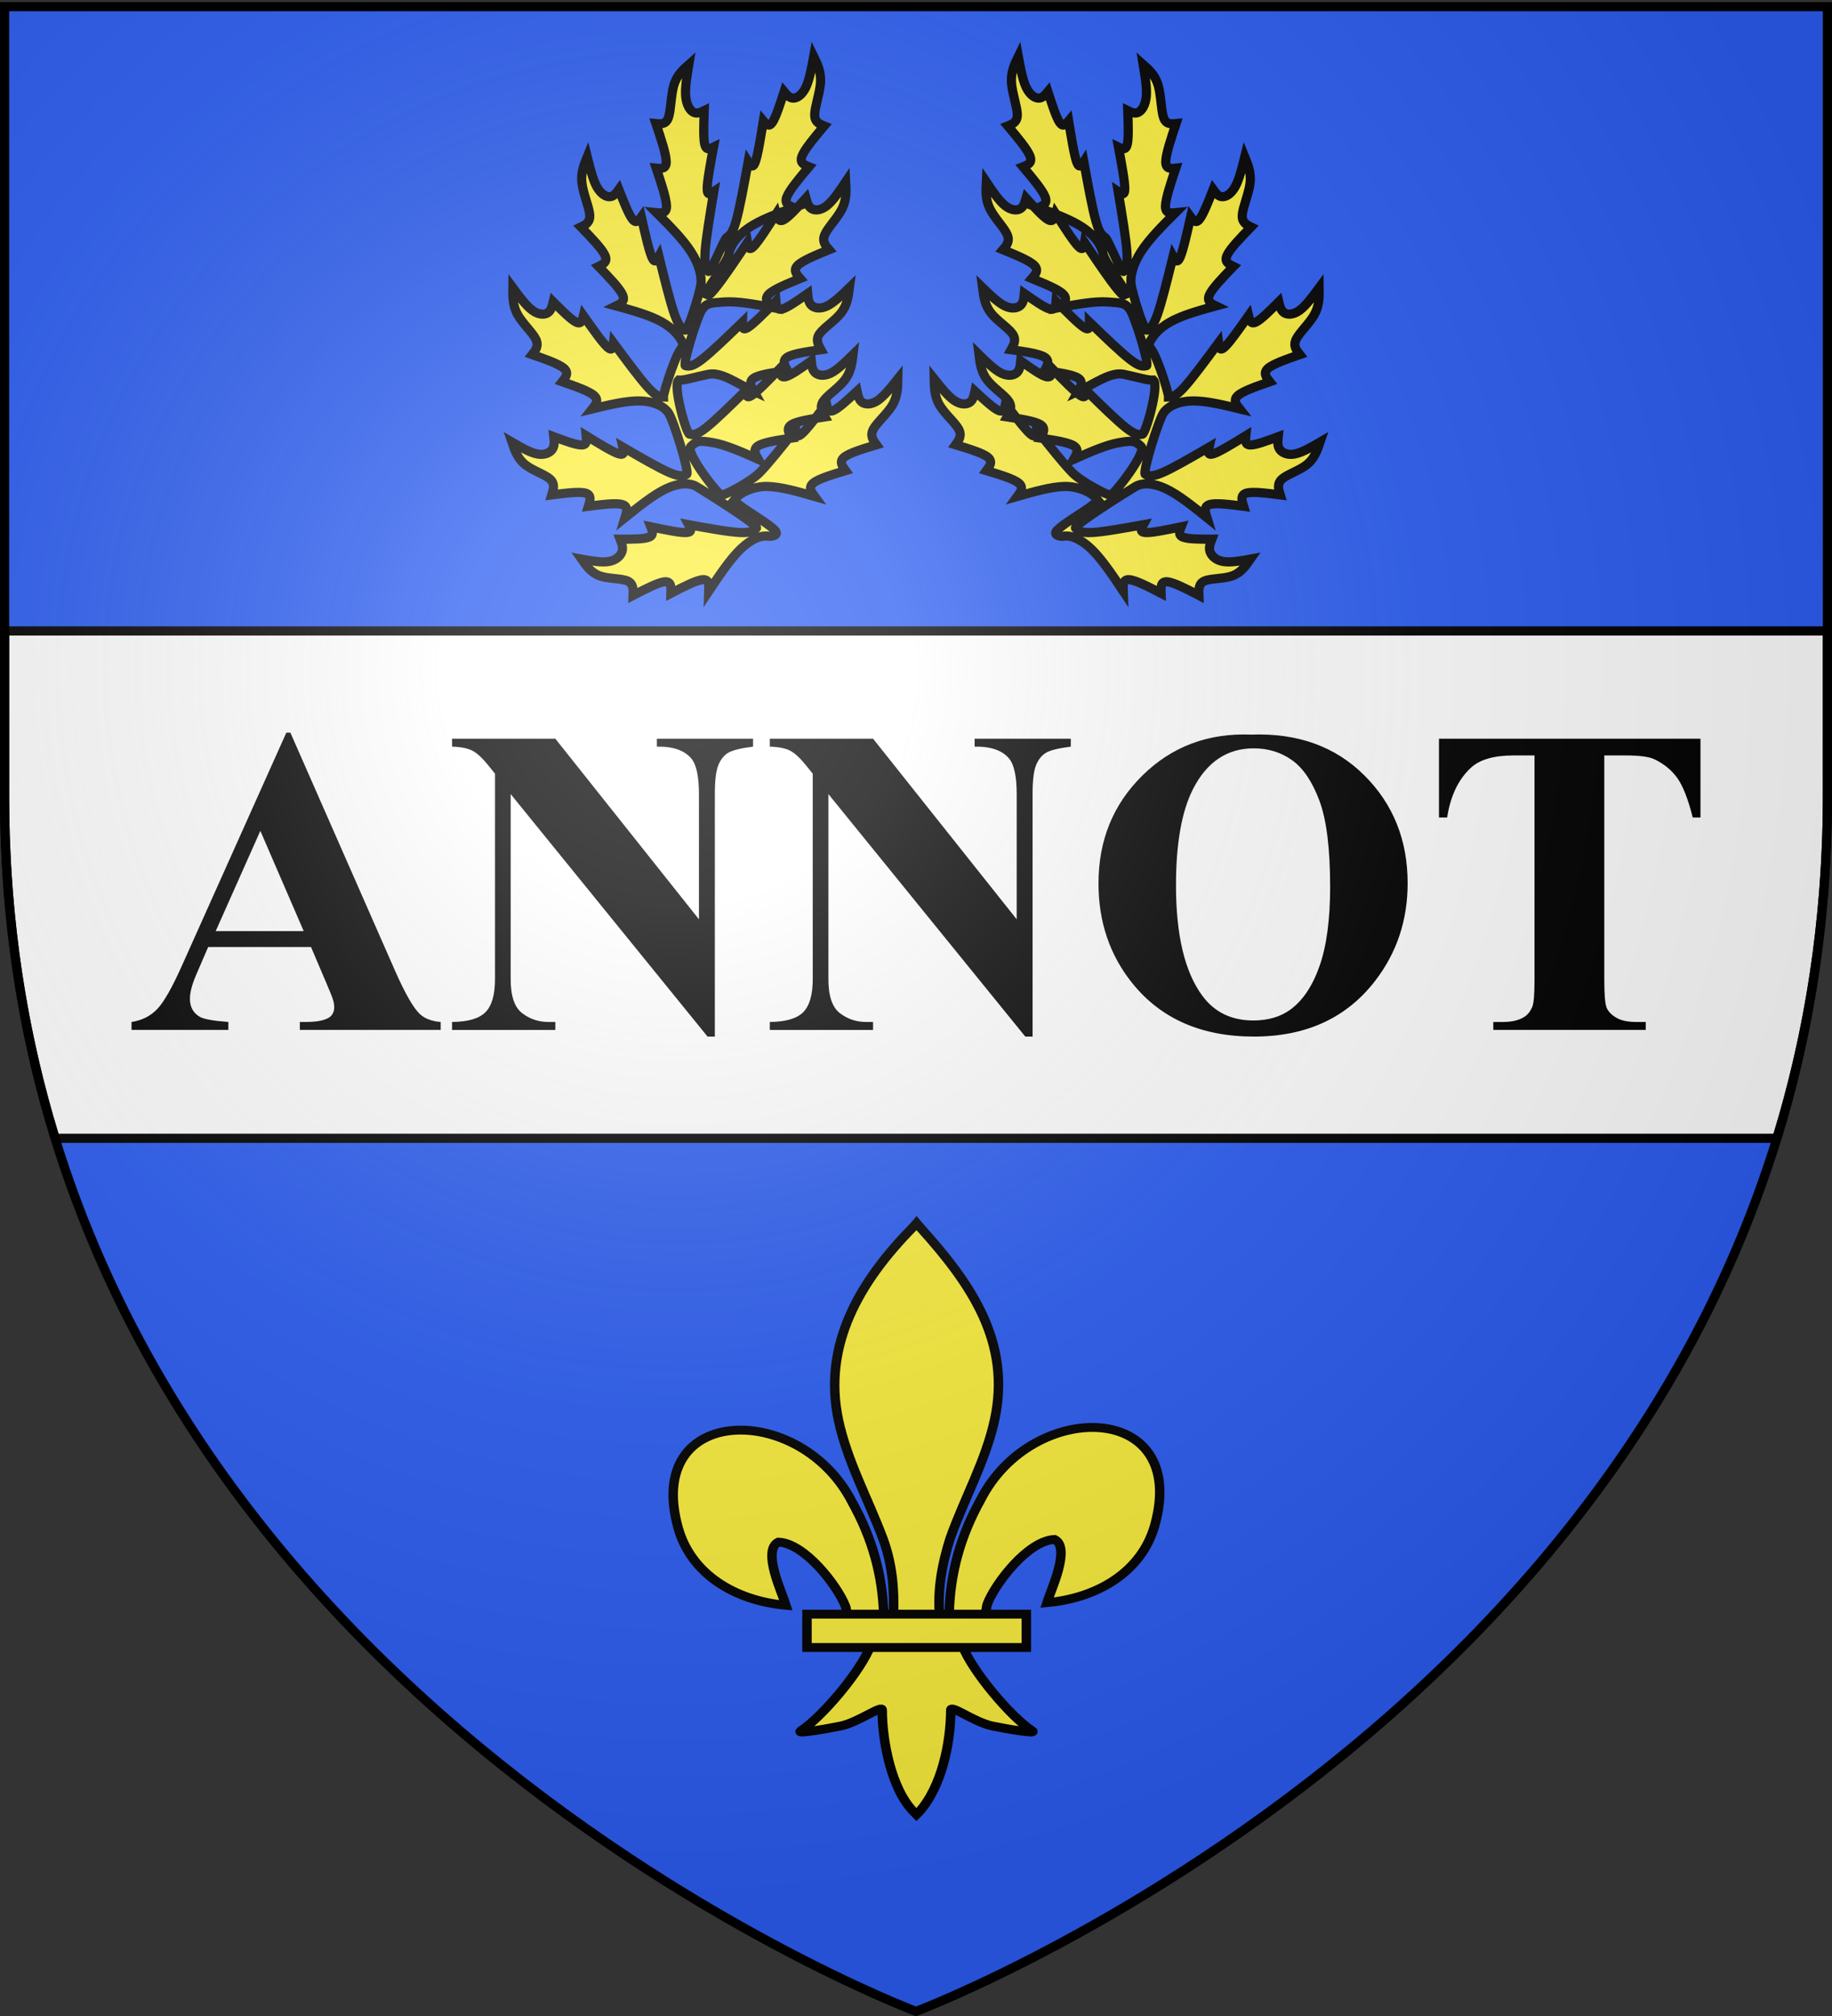 <svg xmlns="http://www.w3.org/2000/svg" xmlns:xlink="http://www.w3.org/1999/xlink" width="600" height="660" version="1.0"><rect width="100%" height="100%" fill="#333333" stroke="none"/><defs><linearGradient id="b"><stop offset="0" style="stop-color:white;stop-opacity:.314"/><stop offset=".19" style="stop-color:white;stop-opacity:.251"/><stop offset=".6" style="stop-color:#6b6b6b;stop-opacity:.125"/><stop offset="1" style="stop-color:black;stop-opacity:.125"/></linearGradient><linearGradient id="a"><stop offset="0" style="stop-color:#fd0000;stop-opacity:1"/><stop offset=".5" style="stop-color:#e77275;stop-opacity:.659"/><stop offset="1" style="stop-color:black;stop-opacity:.323"/></linearGradient><radialGradient xlink:href="#b" id="c" cx="221.445" cy="226.331" r="300" fx="221.445" fy="226.331" gradientTransform="matrix(1.353 0 0 1.349 -77.63 -85.747)" gradientUnits="userSpaceOnUse"/></defs><g style="display:inline"><path d="M300 658.5s298.5-112.32 298.5-397.772V2.176H1.5v258.552C1.5 546.18 300 658.5 300 658.5z" style="fill:#2b5df2;fill-opacity:1;fill-rule:evenodd;stroke:none;stroke-width:1px;stroke-linecap:butt;stroke-linejoin:miter;stroke-opacity:1"/></g><path d="M1.5 206.563v54.156c0 40.784 6.117 78.044 16.563 111.937h563.875c10.445-33.893 16.562-71.153 16.562-111.937v-54.156H1.5z" style="fill:#fff;fill-opacity:1;fill-rule:nonzero;stroke:#000;stroke-width:3;stroke-linecap:round;stroke-linejoin:miter;stroke-miterlimit:4;stroke-dashoffset:12;stroke-opacity:1"/><path d="M101.86 310.035H68.18l-4.008 9.281c-1.313 3.094-1.969 5.649-1.969 7.664 0 2.672 1.078 4.641 3.235 5.907 1.265.75 4.382 1.312 9.351 1.687v2.602H43.08v-2.602c3.421-.515 6.233-1.933 8.437-4.254 2.203-2.32 4.921-7.113 8.156-14.379l34.101-76.078h1.336l34.383 78.188c3.281 7.406 5.977 12.07 8.086 13.992 1.594 1.453 3.844 2.297 6.75 2.531v2.602H98.203v-2.602h1.899c3.703 0 6.304-.515 7.804-1.547 1.031-.75 1.547-1.828 1.547-3.234 0-.844-.14-1.711-.422-2.602-.094-.421-.797-2.18-2.11-5.273l-5.062-11.883zm-2.391-5.203-14.203-32.836-14.625 32.836h28.828zm82.406-63 47.04 59.133v-40.992c-.001-5.719-.821-9.586-2.462-11.602-2.25-2.719-6.023-4.031-11.32-3.937v-2.602h31.5v2.602c-4.032.515-6.739 1.183-8.121 2.004-1.383.82-2.461 2.156-3.235 4.007-.773 1.852-1.16 5.028-1.16 9.528v79.382h-2.39l-64.477-79.382v60.609c0 5.484 1.254 9.188 3.762 11.11 2.507 1.921 5.379 2.882 8.613 2.882h2.25v2.602h-33.82v-2.602c5.25-.047 8.906-1.125 10.968-3.234 2.063-2.11 3.094-5.695 3.094-10.758v-67.289l-2.039-2.531c-2.016-2.531-3.797-4.196-5.344-4.992-1.547-.797-3.773-1.243-6.68-1.336v-2.602h33.821zm104.063 0 47.039 59.133v-40.992c0-5.719-.82-9.586-2.461-11.602-2.25-2.719-6.024-4.031-11.32-3.937v-2.602h31.5v2.602c-4.032.515-6.74 1.183-8.122 2.004-1.383.82-2.46 2.156-3.234 4.007-.774 1.852-1.16 5.028-1.16 9.528v79.382h-2.39l-64.478-79.382v60.609c0 5.484 1.254 9.188 3.762 11.11 2.508 1.921 5.38 2.882 8.613 2.882h2.25v2.602h-33.82v-2.602c5.25-.047 8.906-1.125 10.969-3.234 2.062-2.11 3.094-5.695 3.094-10.758v-67.289l-2.04-2.531c-2.015-2.531-3.796-4.196-5.343-4.992-1.547-.797-3.774-1.243-6.68-1.336v-2.602h33.82zm123.82-1.336c15.187-.562 27.527 3.867 37.02 13.29 9.491 9.421 14.238 21.21 14.238 35.366 0 12.094-3.54 22.735-10.618 31.922-9.375 12.188-22.617 18.281-39.726 18.281-17.156 0-30.422-5.812-39.797-17.437-7.406-9.188-11.11-20.086-11.11-32.695 0-14.157 4.817-25.957 14.45-35.403 9.633-9.445 21.48-13.886 35.543-13.324zm.844 4.5c-8.72 0-15.352 4.453-19.899 13.36-3.703 7.312-5.555 17.812-5.555 31.5 0 16.265 2.86 28.289 8.579 36.07 3.984 5.437 9.562 8.156 16.734 8.156 4.828 0 8.86-1.172 12.094-3.516 4.125-3 7.336-7.793 9.632-14.378 2.297-6.586 3.446-15.176 3.446-25.77 0-12.61-1.172-22.043-3.516-28.3-2.344-6.259-5.332-10.677-8.965-13.255-3.633-2.578-7.816-3.867-12.55-3.867zm146.32-3.164v25.805h-2.531c-1.5-5.953-3.165-10.23-4.993-12.832-1.828-2.602-4.336-4.676-7.523-6.223-1.781-.844-4.899-1.266-9.352-1.266h-7.101v73.547c0 4.875.27 7.922.808 9.14.54 1.22 1.594 2.286 3.165 3.2 1.57.914 3.714 1.371 6.433 1.371h3.164v2.602H489.07v-2.602h3.164c2.766 0 4.993-.492 6.68-1.476 1.219-.657 2.18-1.782 2.883-3.375.515-1.125.773-4.078.773-8.86v-73.547h-6.89c-6.422 0-11.086 1.36-13.993 4.079-4.078 3.796-6.656 9.21-7.734 16.242h-2.672v-25.805h85.64z" style="font-size:144px;font-style:normal;font-weight:700;text-align:center;writing-mode:lr-tb;text-anchor:middle;fill:#000;fill-opacity:1;stroke:none;stroke-width:1px;stroke-linecap:butt;stroke-linejoin:miter;stroke-opacity:1;font-family:Times New Roman"/><g style="stroke:#000;stroke-width:13.717;stroke-miterlimit:4;stroke-dasharray:none;stroke-opacity:1;display:inline"><path d="M407.03 608.7c1.424-61.957 16.75-119.54 45.289-174.11 74.714-157.185 302.92-153.431 252.615 38.812-18.537 70.84-81.509 112.474-156.319 119.615 5.4-18.665 35.1-84.652 11.125-97.562-38.339 1.449-85.945 67.706-97.393 99.301-1.653 4.536-1.19 9.778-3.036 14.24" style="opacity:1;fill:#fcef3c;fill-opacity:1;fill-rule:evenodd;stroke:#000;stroke-width:13.717;stroke-linecap:butt;stroke-linejoin:miter;stroke-miterlimit:4;stroke-dasharray:none;stroke-opacity:1;display:inline" transform="matrix(.226 0 0 .212 218.896 398.956)"/><g style="opacity:1;stroke:#000;stroke-width:13.717;stroke-miterlimit:4;stroke-dasharray:none;stroke-opacity:1;display:inline"><g style="fill:#fcef3c;fill-opacity:1;stroke:#000;stroke-width:13.717;stroke-miterlimit:4;stroke-dasharray:none;stroke-opacity:1"><path d="M350.523 657.372c-1.425-61.956-16.751-119.54-45.29-174.108-74.714-157.186-302.92-153.432-252.615 38.81 18.537 70.84 81.509 112.475 156.319 119.616-5.4-18.665-35.1-84.652-11.124-97.562 38.338 1.449 85.944 67.705 97.392 99.301 1.653 4.536 1.19 9.778 3.036 14.24" style="fill:#fcef3c;fill-opacity:1;fill-rule:evenodd;stroke:#000;stroke-width:13.717;stroke-linecap:butt;stroke-linejoin:miter;stroke-miterlimit:4;stroke-dasharray:none;stroke-opacity:1" transform="matrix(.226 0 0 .212 210.204 389.504)"/><path d="M393.626 57.12c-78.714 84.85-131.565 182.962-108.781 298.031 12.57 63.484 43.041 122.28 64.53 183.438 13.437 38.37 16.873 78.452 15.282 118.781h66.781c-3.196-40.626 3.807-79.998 15.282-118.781 20.474-61.538 51.625-119.906 64.53-183.438 24.129-118.779-32.506-208.36-108.437-297.656l-4.64-5.918-4.547 5.543z" style="fill:#fcef3c;fill-opacity:1;fill-rule:nonzero;stroke:#000;stroke-width:13.717;stroke-linecap:butt;stroke-linejoin:miter;stroke-miterlimit:4;stroke-dasharray:none;stroke-opacity:1" transform="matrix(.226 0 0 .212 210.204 389.504)"/><path d="M331.345 704.401c-13.962 39.13-70.889 110.792-101.125 131.22-7.843 5.297 37.486-3.052 57.78-7.5 26.62-5.835 61.218-34.198 60.407-24.188-.075 45.838 12.811 122.324 46.406 157.468l3.182 3.388 3.287-3.388c33.578-39.17 46.238-108.042 46.406-157.468-.81-10.01 33.788 18.353 60.407 24.187 20.295 4.449 65.623 12.798 57.78 7.5-30.236-20.427-87.131-92.089-101.093-131.219H331.345z" style="fill:#fcef3c;fill-opacity:1;fill-rule:evenodd;stroke:#000;stroke-width:13.717;stroke-linecap:butt;stroke-linejoin:miter;stroke-miterlimit:4;stroke-dasharray:none;stroke-opacity:1" transform="matrix(.226 0 0 .212 210.204 389.504)"/><path d="M239.352 655.379H557.24v51.503H239.352z" style="fill:#fcef3c;fill-opacity:1;stroke:#000;stroke-width:13.717;stroke-miterlimit:4;stroke-dasharray:none;stroke-opacity:1" transform="matrix(.226 0 0 .212 210.204 389.504)"/></g></g></g><path d="M248.724 163.345c-1.133 1.424 9.718 6.888 13.019 10.237 1.648 1.672-1.156 2.127-1.974 1.978-2.457-.446-5.807.906-9.23 4.203-3.425 3.298-6.923 8.541-10.421 13.785.074-1.946.148-3.893-1.918-3.778-2.066.115-6.272 2.29-10.478 4.467.074-1.946.148-3.893-1.918-3.778-2.066.115-6.272 2.29-10.478 4.467.074-1.946.148-3.892-1.88-4.75-2.03-.859-6.161-.63-9.01-1.636-2.847-1.007-4.41-3.25-5.975-5.494 3.276.595 6.552 1.19 8.922.781 2.37-.407 3.836-1.818 4.3-3.203.466-1.385-.07-2.745-.604-4.105 3.885.008 7.77.017 9.445-.659 1.675-.676 1.14-2.035.605-3.395 4.8 1.002 9.6 2.004 11.666 1.889 2.066-.115 1.398-1.347.73-2.578 6.552 1.19 13.104 2.379 16.807 2.561 3.704.183 4.56-.642 5.416-1.466.856-.825-17.483-12.32-19.712-13.613-2.23-1.294-5.77-1.189-9.88.746-4.109 1.935-8.786 5.7-13.464 9.465.569-1.83 1.137-3.66-.863-4.28-2-.621-6.567-.033-11.135.556.568-1.83 1.137-3.66-.863-4.28-2-.62-6.568-.032-11.136.557.569-1.83 1.137-3.66-.578-5.195-1.716-1.536-5.715-2.777-8.174-4.744-2.458-1.966-3.376-4.659-4.294-7.351 2.973 1.725 5.945 3.45 8.31 3.898 2.365.449 4.123-.379 4.92-1.536.799-1.156.636-2.642.474-4.128 3.703 1.38 7.406 2.762 9.176 2.71 1.77-.053 1.608-1.54 1.446-3.025 4.322 2.652 8.643 5.303 10.643 5.924 2 .62 1.678-.79 1.356-2.2 5.944 3.449 11.889 6.899 15.374 8.382 3.486 1.483 4.513.999 5.54.515 1.028-.484-4.403-18.001-6.033-20.208-1.63-2.206-4.93-3.719-9.355-3.803-4.426-.084-9.979 1.261-15.531 2.606 1.126-1.429 2.253-2.858.613-4.34-1.64-1.48-6.046-3.015-10.452-4.549 1.126-1.429 2.253-2.858.613-4.34-1.64-1.48-6.046-3.015-10.452-4.549 1.126-1.428 2.253-2.857 1.176-5.053-1.077-2.196-4.356-5.16-5.976-8.09-1.62-2.932-1.58-5.832-1.54-8.732 2.173 2.942 4.346 5.884 6.38 7.373 2.032 1.489 3.926 1.525 5.042.82 1.117-.703 1.456-2.147 1.796-3.59 2.96 2.956 5.92 5.913 7.57 6.67 1.65.756 1.989-.688 2.329-2.132 3.112 4.41 6.224 8.82 7.864 10.302 1.64 1.481 1.807.034 1.975-1.413 4.346 5.884 8.692 11.767 11.419 14.72 2.726 2.952 3.833 2.973 4.94 2.994-.046-1.332 4.737-16.737 6.676-16.451-.692-2.806-3.148-5.806-7.136-8.064s-9.509-3.775-15.029-5.29c1.532-.743 3.065-1.485 2.105-3.638-.96-2.153-4.413-5.717-7.865-9.282 1.532-.742 3.064-1.484 2.104-3.637s-4.412-5.718-7.865-9.282c1.533-.742 3.065-1.484 2.871-4.008-.194-2.524-2.114-6.83-2.538-10.29-.425-3.46.646-6.073 1.717-8.686.923 3.742 1.846 7.484 3.16 9.838 1.315 2.354 3.021 3.32 4.286 3.23 1.265-.088 2.088-1.231 2.912-2.375 1.632 4.144 3.264 8.287 4.492 9.787 1.227 1.5 2.05.357 2.874-.787 1.252 5.538 2.504 11.076 3.464 13.229.96 2.153 1.628.922 2.297-.31 1.846 7.484 3.692 14.968 5.114 18.992 1.421 4.025 2.418 4.59 3.415 5.154.997.564 4.698-11.795 5.175-14.663.478-2.867-.537-6.856-3.203-11.009-2.667-4.153-6.984-8.471-11.302-12.79 1.652.165 3.303.33 3.288-2.1-.015-2.432-1.696-7.458-3.378-12.485 1.652.165 3.303.33 3.288-2.101-.015-2.431-1.696-7.458-3.377-12.485 1.651.165 3.302.33 4.113-2.018.81-2.349.781-7.21 1.75-10.515.97-3.305 2.94-5.051 4.91-6.798-.636 3.823-1.273 7.647-1.02 10.447.25 2.8 1.392 4.577 2.55 5.178 1.16.602 2.337.028 3.514-.545-.162 4.562-.325 9.124.183 11.118.507 1.994 1.684 1.42 2.862.847-1.044 5.597-2.088 11.194-2.073 13.625.015 2.43 1.089 1.696 2.162.96-1.273 7.648-2.546 15.295-2.85 19.638-.303 4.342.364 5.38 1.03 6.419.667 1.038 5.08-10.398 6.04-11.044.96-.647 1.921-1.293 3.096-5.426 1.174-4.133 2.562-11.752 3.95-19.372.742 1.173 1.483 2.345 2.31.117.828-2.228 1.741-7.857 2.655-13.485.89 1.072 1.78 2.143 2.915.545 1.133-1.6 2.51-5.869 3.888-10.138.89 1.071 1.78 2.143 3.048 2.126 1.267-.017 2.91-1.124 4.078-3.581 1.17-2.458 1.864-6.268 2.558-10.078 1.226 2.517 2.453 5.034 2.238 8.52-.214 3.486-1.868 7.943-1.909 10.477-.04 2.534 1.533 3.145 3.107 3.757-3.228 3.845-6.456 7.689-7.284 9.917-.827 2.228.747 2.84 2.32 3.452-3.228 3.844-6.456 7.688-7.283 9.916-.828 2.228.746 2.84 2.32 3.452-5.415 1.974-10.83 3.948-14.671 6.534-3.841 2.586-6.11 5.783-6.63 8.64-.52 2.858-8.595 13.223-7.49 13.14 1.104-.082.155 1.559 2.759-1.543 2.604-3.101 6.707-9.221 10.81-15.341.226 1.436.452 2.872 2.03 1.3 1.578-1.57 4.509-6.15 7.439-10.729.398 1.423.795 2.847 2.412 1.999 1.618-.848 4.455-3.967 7.292-7.086.397 1.423.795 2.846 1.939 3.487 1.143.641 3.033.5 5.004-1.102 1.97-1.6 4.022-4.66 6.074-7.72.157 2.894.314 5.788-1.185 8.807-1.5 3.018-4.656 6.161-5.642 8.415-.987 2.253.196 3.618 1.38 4.982-4.34 1.779-8.68 3.557-10.257 5.129-1.578 1.571-.395 2.936.788 4.3-4.34 1.778-8.678 3.557-10.256 5.128-1.578 1.572-.395 2.936.788 4.3-5.601-1.032-11.202-2.065-15.62-1.734-4.417.331-5.598.303-7.137 2.598-1.539 2.295-6.41 18.06-5.315 18.256 1.094.196 2.188.392 5.295-1.984 3.107-2.377 8.228-7.326 13.348-12.275-.04 1.46-.08 2.92 1.747 1.78 1.827-1.139 5.522-4.877 9.216-8.615.13 1.49.26 2.98 1.994 2.558 1.734-.422 5.072-2.757 8.41-5.092.13 1.49.26 2.98 1.261 3.893 1.001.913 2.873 1.249 5.089.18 2.216-1.07 4.776-3.544 7.337-6.019-.373 2.867-.745 5.734-2.758 8.307-2.013 2.573-5.668 4.85-7.04 6.805-1.374 1.954-.466 3.584.442 5.214-4.562.648-9.125 1.297-10.952 2.436s-.919 2.769-.011 4.399c-4.562.648-9.124 1.297-10.951 2.436-1.828 1.139-.92 2.769-.012 4.399-5.284-2.415-10.584-6.517-14.943-5.615-4.376.906-7.844 2.042-9.765 1.916-1.92 1.856 2.54 17.512 3.636 17.698 1.095.186 2.19.372 5.281-2.033 3.091-2.405 8.178-7.402 13.265-12.399-.03 1.46-.06 2.92 1.759 1.764 1.82-1.156 5.488-4.928 9.158-8.7.14 1.488.28 2.977 2.01 2.539 1.732-.439 5.054-2.805 8.377-5.17.14 1.488.28 2.977 1.286 3.88 1.007.904 2.882 1.223 5.09.133 2.21-1.09 4.753-3.589 7.296-6.087-.353 2.87-.706 5.741-2.701 8.332-1.996 2.592-5.635 4.904-6.995 6.87-1.36 1.968-.441 3.589.478 5.21-4.558.691-9.116 1.382-10.935 2.538-1.82 1.157-.9 2.778.018 4.4-4.557.69-9.115 1.381-10.934 2.537-1.82 1.157-.9 2.778.018 4.399-5.3-2.365-10.6-4.73-14.98-5.475-4.382-.744-5.204-.557-7.112 1.317-1.907 1.874 8.982 15.875 10.089 15.902 1.106.026 9.546-4.43 12.363-7.262 2.817-2.833 7.344-8.526 11.871-14.218.122 1.453.244 2.907 1.93 1.497 1.684-1.41 4.932-5.683 8.18-9.955.294 1.457.588 2.915 2.26 2.23 1.673-.685 4.723-3.512 7.774-6.34.294 1.458.588 2.916 1.682 3.667 1.094.752 2.987.798 5.065-.603 2.079-1.4 4.342-4.246 6.606-7.092-.05 2.9-.102 5.799-1.812 8.659-1.71 2.86-5.08 5.679-6.225 7.827-1.144 2.148-.063 3.624 1.018 5.1-4.451 1.344-8.902 2.687-10.587 4.096-1.685 1.41-.604 2.887.477 4.363-4.45 1.343-8.902 2.686-10.587 4.096-1.685 1.41-.604 2.886.477 4.363-5.506-1.584-11.013-3.167-15.439-3.274-4.426-.107-8.944 1.952-10.641 4.087zM367.246 163.345c1.132 1.424-9.718 6.888-13.02 10.237-1.647 1.672 1.156 2.127 1.975 1.978 2.456-.446 5.806.906 9.23 4.203 3.425 3.298 6.923 8.541 10.421 13.785-.074-1.946-.148-3.893 1.918-3.778 2.066.115 6.272 2.29 10.478 4.467-.074-1.946-.148-3.893 1.918-3.778 2.065.115 6.271 2.29 10.477 4.467-.074-1.946-.148-3.892 1.881-4.75 2.03-.859 6.161-.63 9.009-1.636 2.848-1.007 4.412-3.25 5.975-5.494-3.275.595-6.551 1.19-8.922.781-2.37-.407-3.835-1.818-4.3-3.203-.465-1.385.07-2.745.604-4.105-3.884.008-7.769.017-9.444-.659-1.675-.676-1.14-2.035-.606-3.395-4.8 1.002-9.599 2.004-11.665 1.889-2.066-.115-1.398-1.347-.73-2.578-6.552 1.19-13.104 2.379-16.808 2.561-3.704.183-4.56-.642-5.416-1.466-.856-.825 17.484-12.32 19.713-13.613 2.23-1.294 5.77-1.189 9.88.746 4.108 1.935 8.786 5.7 13.464 9.465-.569-1.83-1.137-3.66.862-4.28 2-.621 6.568-.033 11.136.556-.568-1.83-1.137-3.66.863-4.28 2-.62 6.567-.032 11.135.557-.568-1.83-1.137-3.66.579-5.195 1.715-1.536 5.715-2.777 8.173-4.744 2.459-1.966 3.377-4.659 4.294-7.351-2.972 1.725-5.944 3.45-8.31 3.898-2.364.449-4.122-.379-4.92-1.536-.798-1.156-.636-2.642-.474-4.128-3.702 1.38-7.405 2.762-9.175 2.71-1.77-.053-1.609-1.54-1.447-3.025-4.32 2.652-8.642 5.303-10.642 5.924-2 .62-1.678-.79-1.356-2.2-5.944 3.449-11.889 6.899-15.375 8.382-3.485 1.483-4.513.999-5.54.515-1.027-.484 4.404-18.001 6.033-20.208 1.63-2.206 4.93-3.719 9.356-3.803 4.426-.084 9.978 1.261 15.53 2.606-1.125-1.429-2.252-2.858-.612-4.34 1.64-1.48 6.046-3.015 10.452-4.549-1.126-1.429-2.253-2.858-.613-4.34 1.64-1.48 6.046-3.015 10.452-4.549-1.126-1.428-2.253-2.857-1.176-5.053 1.076-2.196 4.356-5.16 5.976-8.09 1.62-2.932 1.58-5.832 1.54-8.732-2.173 2.942-4.346 5.884-6.38 7.373-2.032 1.489-3.926 1.525-5.043.82-1.116-.703-1.455-2.147-1.795-3.59-2.96 2.956-5.92 5.913-7.57 6.67-1.65.756-1.99-.688-2.329-2.132-3.112 4.41-6.224 8.82-7.864 10.302-1.64 1.481-1.807.034-1.975-1.413-4.346 5.884-8.693 11.767-11.42 14.72-2.726 2.952-3.832 2.973-4.939 2.994.045-1.332-4.737-16.737-6.676-16.451.692-2.806 3.148-5.806 7.136-8.064s9.508-3.775 15.029-5.29c-1.533-.743-3.065-1.485-2.105-3.638.96-2.153 4.413-5.717 7.865-9.282-1.532-.742-3.065-1.484-2.105-3.637s4.413-5.718 7.866-9.282c-1.533-.742-3.065-1.484-2.872-4.008.194-2.524 2.114-6.83 2.54-10.29.424-3.46-.647-6.073-1.718-8.686-.923 3.742-1.846 7.484-3.161 9.838-1.314 2.354-3.02 3.32-4.285 3.23-1.265-.088-2.088-1.231-2.912-2.375-1.632 4.144-3.264 8.287-4.492 9.787-1.228 1.5-2.05.357-2.875-.787-1.251 5.538-2.503 11.076-3.463 13.229-.96 2.153-1.629.922-2.297-.31-1.846 7.484-3.692 14.968-5.114 18.992-1.422 4.025-2.419 4.59-3.416 5.154-.997.564-4.697-11.795-5.174-14.663-.478-2.867.537-6.856 3.203-11.009 2.666-4.153 6.984-8.471 11.302-12.79-1.652.165-3.303.33-3.288-2.1.015-2.432 1.696-7.458 3.377-12.485-1.651.165-3.303.33-3.288-2.101.015-2.431 1.697-7.458 3.378-12.485-1.651.165-3.303.33-4.113-2.018-.811-2.349-.781-7.21-1.751-10.515-.97-3.305-2.94-5.051-4.91-6.798.637 3.823 1.274 7.647 1.022 10.447-.252 2.8-1.393 4.577-2.552 5.178-1.159.602-2.336.028-3.514-.545.163 4.562.326 9.124-.182 11.118-.507 1.994-1.684 1.42-2.862.847 1.044 5.597 2.088 11.194 2.073 13.625-.015 2.43-1.089 1.696-2.163.96 1.274 7.648 2.547 15.295 2.85 19.638.303 4.342-.363 5.38-1.03 6.419-.666 1.038-5.08-10.398-6.04-11.044-.96-.647-1.92-1.293-3.095-5.426-1.174-4.133-2.563-11.752-3.951-19.372-.741 1.173-1.483 2.345-2.31.117s-1.74-7.857-2.654-13.485c-.89 1.072-1.78 2.143-2.915.545-1.134-1.6-2.511-5.869-3.888-10.138-.89 1.071-1.781 2.143-3.048 2.126-1.267-.017-2.91-1.124-4.079-3.581-1.169-2.458-1.863-6.268-2.557-10.078-1.226 2.517-2.453 5.034-2.239 8.52.214 3.486 1.869 7.943 1.91 10.477.04 2.534-1.533 3.145-3.107 3.757 3.228 3.845 6.456 7.689 7.283 9.917.828 2.228-.746 2.84-2.32 3.452 3.229 3.844 6.457 7.688 7.284 9.916.827 2.228-.746 2.84-2.32 3.452 5.415 1.974 10.83 3.948 14.67 6.534 3.842 2.586 6.11 5.783 6.63 8.64.521 2.858 8.595 13.223 7.49 13.14-1.103-.082-.154 1.559-2.758-1.543-2.604-3.101-6.708-9.221-10.81-15.341-.227 1.436-.452 2.872-2.03 1.3-1.579-1.57-4.509-6.15-7.44-10.729-.397 1.423-.794 2.847-2.412 1.999-1.617-.848-4.454-3.967-7.291-7.086-.398 1.423-.795 2.846-1.939 3.487-1.144.641-3.034.5-5.004-1.102-1.97-1.6-4.023-4.66-6.074-7.72-.157 2.894-.314 5.788 1.185 8.807 1.5 3.018 4.656 6.161 5.642 8.415.987 2.253-.196 3.618-1.38 4.982 4.34 1.779 8.679 3.557 10.257 5.129 1.578 1.571.395 2.936-.788 4.3 4.339 1.778 8.678 3.557 10.256 5.128 1.578 1.572.395 2.936-.788 4.3 5.6-1.032 11.201-2.065 15.619-1.734 4.418.331 5.599.303 7.138 2.598 1.538 2.295 6.409 18.06 5.315 18.256-1.094.196-2.188.392-5.295-1.984-3.108-2.377-8.228-7.326-13.349-12.275.04 1.46.08 2.92-1.746 1.78-1.827-1.139-5.522-4.877-9.216-8.615-.13 1.49-.26 2.98-1.994 2.558-1.734-.422-5.073-2.757-8.41-5.092-.13 1.49-.26 2.98-1.261 3.893-1.001.913-2.873 1.249-5.09.18-2.216-1.07-4.776-3.544-7.336-6.019.372 2.867.745 5.734 2.758 8.307 2.013 2.573 5.667 4.85 7.04 6.805 1.374 1.954.466 3.584-.442 5.214 4.562.648 9.124 1.297 10.951 2.436s.92 2.769.012 4.399c4.562.648 9.124 1.297 10.951 2.436s.92 2.769.012 4.399c5.283-2.415 10.584-6.517 14.943-5.615 4.376.906 7.844 2.042 9.764 1.916 1.92 1.856-2.54 17.512-3.635 17.698-1.095.186-2.19.372-5.282-2.033-3.09-2.405-8.178-7.402-13.265-12.399.03 1.46.061 2.92-1.758 1.764-1.82-1.156-5.489-4.928-9.158-8.7-.14 1.488-.28 2.977-2.01 2.539-1.732-.439-5.055-2.805-8.377-5.17-.14 1.488-.28 2.977-1.287 3.88-1.007.904-2.881 1.223-5.09.133s-4.752-3.589-7.296-6.087c.353 2.87.706 5.741 2.702 8.332 1.996 2.592 5.635 4.904 6.995 6.87 1.36 1.968.441 3.589-.478 5.21 4.558.691 9.115 1.382 10.935 2.538 1.82 1.157.9 2.778-.019 4.4 4.558.69 9.116 1.381 10.935 2.537 1.82 1.157.9 2.778-.018 4.399 5.3-2.365 10.6-4.73 14.98-5.475 4.382-.744 5.204-.557 7.112 1.317 1.907 1.874-8.983 15.875-10.089 15.902-1.106.026-9.547-4.43-12.363-7.262-2.817-2.833-7.344-8.526-11.871-14.218-.122 1.453-.245 2.907-1.93 1.497s-4.932-5.683-8.18-9.955c-.295 1.457-.589 2.915-2.26 2.23-1.673-.685-4.724-3.512-7.774-6.34-.294 1.458-.588 2.916-1.682 3.667-1.094.752-2.987.798-5.065-.603-2.079-1.4-4.343-4.246-6.606-7.092.05 2.9.101 5.799 1.812 8.659 1.71 2.86 5.08 5.679 6.224 7.827 1.145 2.148.064 3.624-1.017 5.1 4.45 1.344 8.902 2.687 10.587 4.096 1.685 1.41.604 2.887-.477 4.363 4.45 1.343 8.902 2.686 10.587 4.096 1.685 1.41.603 2.886-.478 4.363 5.507-1.584 11.014-3.167 15.44-3.274 4.425-.107 8.943 1.952 10.64 4.087z" style="fill:#fcef3c;fill-opacity:1;fill-rule:evenodd;stroke:#000;stroke-width:3;stroke-linecap:butt;stroke-linejoin:miter;stroke-miterlimit:10;stroke-dasharray:none;stroke-opacity:1" transform="translate(-7.985)"/><path d="M300 658.5s298.5-112.32 298.5-397.772V2.176H1.5v258.552C1.5 546.18 300 658.5 300 658.5z" style="opacity:1;fill:url(#c);fill-opacity:1;fill-rule:evenodd;stroke:none;stroke-width:1px;stroke-linecap:butt;stroke-linejoin:miter;stroke-opacity:1"/><path d="M300 658.5S1.5 546.18 1.5 260.728V2.176h597v258.552C598.5 546.18 300 658.5 300 658.5z" style="opacity:1;fill:none;fill-opacity:1;fill-rule:evenodd;stroke:#000;stroke-width:3;stroke-linecap:butt;stroke-linejoin:miter;stroke-miterlimit:4;stroke-dasharray:none;stroke-opacity:1"/></svg>